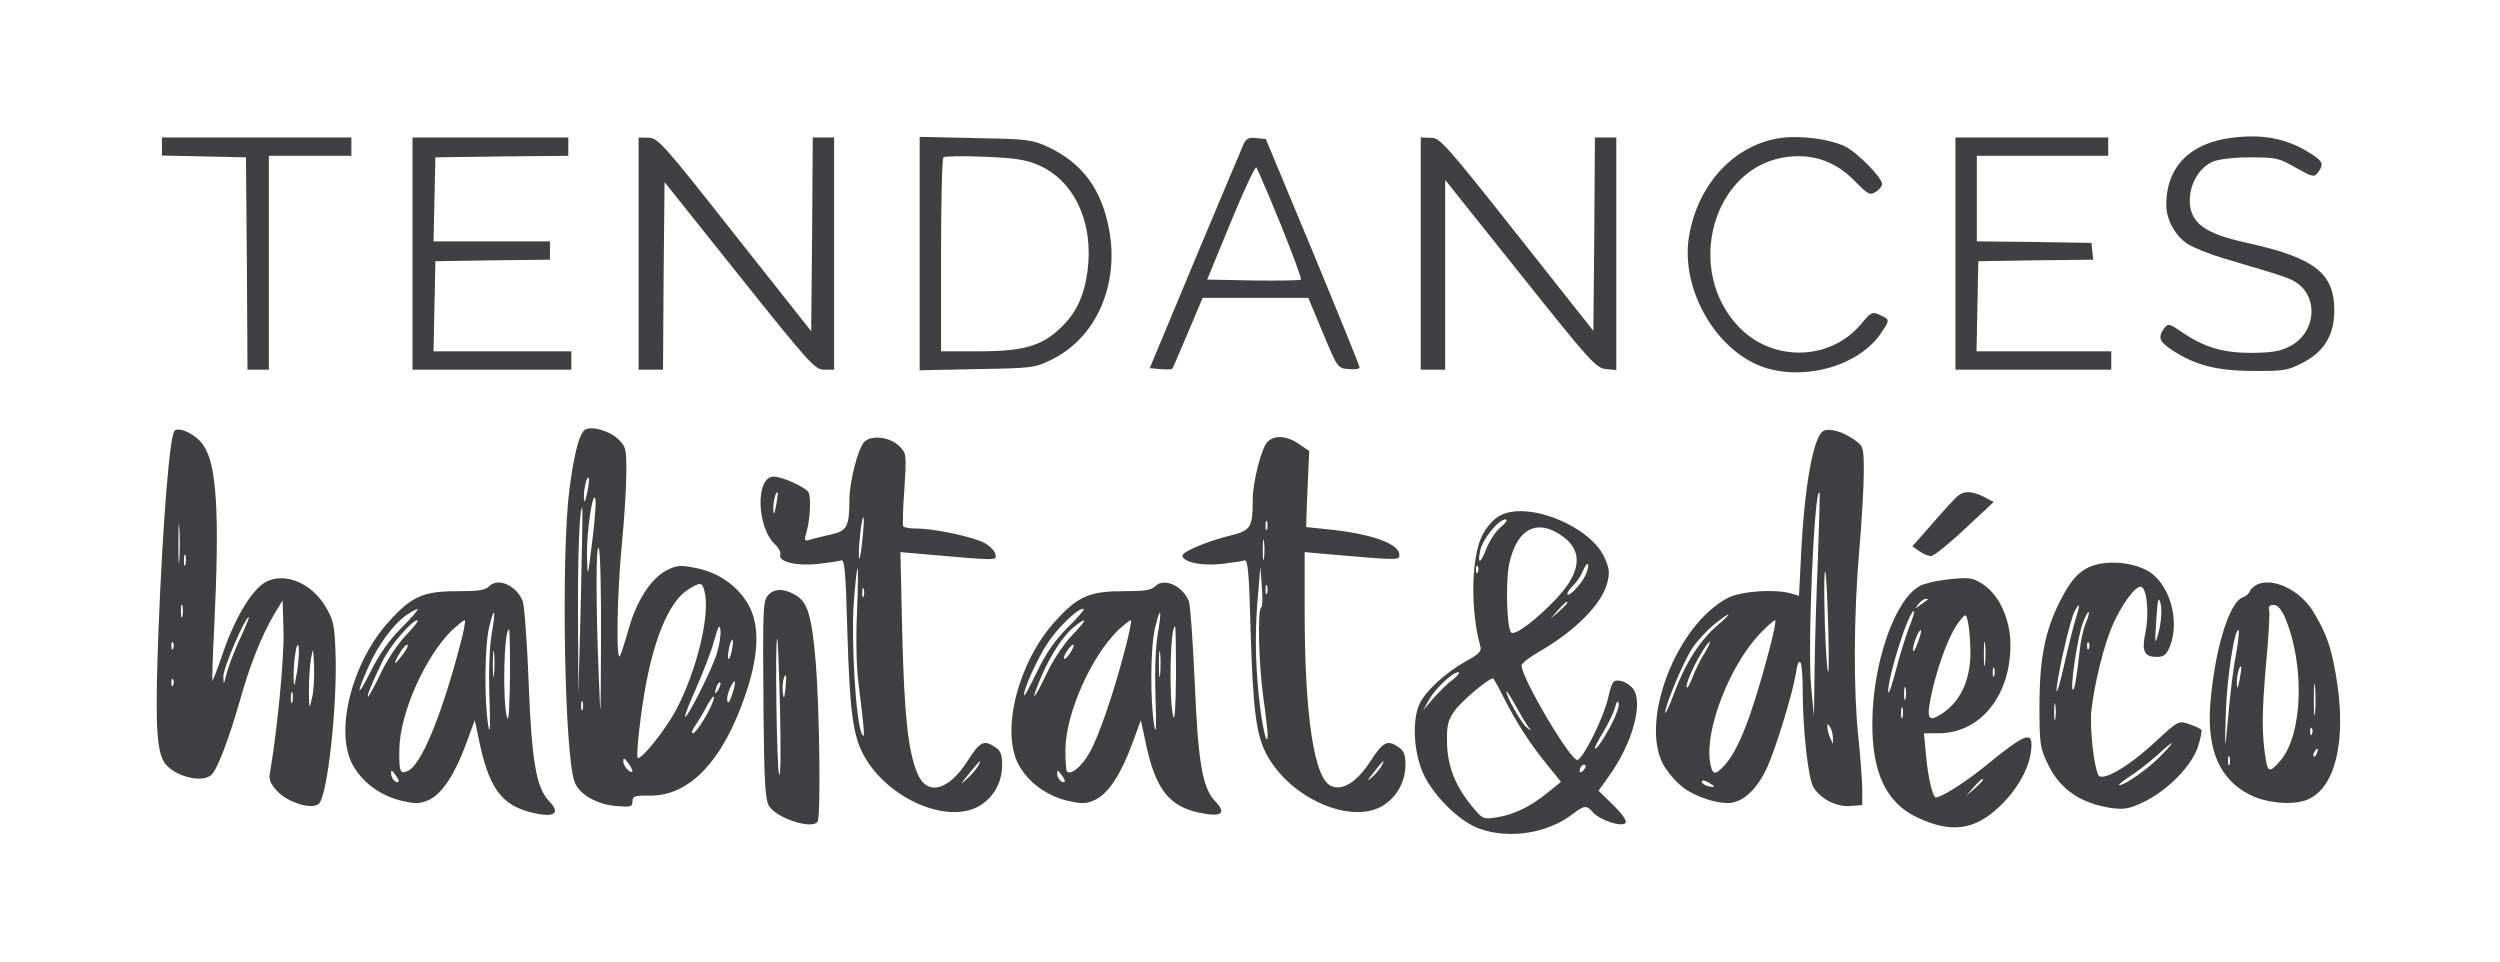 <svg xmlns="http://www.w3.org/2000/svg" width="213" height="82" viewBox="0 0 213 82" fill="none"><path d="M151.817 11.74C147.834 12.261 144.658 15.619 143.903 20.149C143.148 24.704 146.324 30.119 150.516 31.368C154.056 32.41 158.429 31.082 160.251 28.401C161.032 27.255 161.032 27.229 160.173 26.839C159.523 26.526 159.418 26.578 158.507 27.672C155.93 30.692 151.192 30.848 148.303 28.01C143.383 23.142 145.908 14.031 152.416 13.354C154.577 13.12 156.425 13.797 157.987 15.385C159.158 16.582 159.314 16.66 159.809 16.348C160.121 16.166 160.356 15.853 160.356 15.671C160.356 15.15 158.273 13.016 157.232 12.495C156.008 11.87 153.535 11.532 151.817 11.74Z" fill="#403F41"></path><path d="M190.136 11.74C186.57 12.183 184.565 14.239 184.565 17.441C184.565 18.691 185.294 20.044 186.361 20.773C186.856 21.086 188.262 21.658 189.485 22.023C194.613 23.533 195.212 23.715 195.837 24.209C197.581 25.589 197.19 28.401 195.16 29.468C194.301 29.936 193.624 30.041 191.854 30.067C189.381 30.067 187.819 29.598 185.893 28.296C184.799 27.542 184.721 27.542 184.383 27.984C183.836 28.739 183.966 29.104 185.034 29.806C186.986 31.108 188.886 31.603 191.984 31.603C194.613 31.628 194.952 31.55 196.201 30.9C198.024 29.963 198.883 28.531 198.883 26.448C198.883 23.272 197.216 21.971 191.464 20.695C187.819 19.914 186.57 18.977 186.57 17.077C186.57 15.645 187.403 14.239 188.548 13.771C189.043 13.562 190.318 13.406 191.724 13.406C193.91 13.406 194.171 13.458 195.603 14.291C197.06 15.098 197.165 15.124 197.503 14.682C198.024 13.953 197.919 13.719 196.722 12.99C194.796 11.792 192.765 11.402 190.136 11.74Z" fill="#403F41"></path><path d="M13.797 12.495V13.25L17.389 13.328L20.956 13.406L21.034 22.439L21.086 31.498H21.997H22.908V22.387V13.276H26.422H29.937V12.495V11.714H21.867H13.797V12.495Z" fill="#403F41"></path><path d="M35.143 21.606V31.498H41.911H48.679V30.717V29.936H42.822H36.939L37.017 26.084L37.095 22.257L41.989 22.179L46.857 22.127V21.346V20.565H41.911H36.939L37.017 16.973L37.095 13.406L42.77 13.328L48.419 13.276V12.495V11.714H41.781H35.143V21.606Z" fill="#403F41"></path><path d="M54.407 21.606V31.498H55.448H56.489L56.541 23.507L56.619 15.515L62.997 23.507C69.01 31.03 69.427 31.498 70.234 31.498H71.067V21.606V11.714H70.156H69.245L69.192 19.966L69.114 28.218L62.606 19.992C56.515 12.261 56.047 11.74 55.266 11.74L54.407 11.714V21.606Z" fill="#403F41"></path><path d="M78.356 21.606V31.55L83.249 31.446C87.961 31.368 88.169 31.342 89.601 30.639C93.376 28.791 95.38 24.288 94.495 19.55C93.871 16.14 92.204 13.875 89.289 12.521C87.935 11.896 87.571 11.845 83.119 11.766L78.356 11.662V21.606ZM88.456 14.057C91.554 15.385 93.22 19.029 92.647 23.168C92.335 25.355 91.632 26.787 90.2 28.088C88.638 29.52 87.076 29.936 83.249 29.936H80.178V21.789C80.178 17.285 80.256 13.537 80.386 13.406C80.49 13.302 82.026 13.276 83.822 13.354C86.425 13.458 87.363 13.589 88.456 14.057Z" fill="#403F41"></path><path d="M105.949 12.287C105.793 12.625 103.945 17.051 101.81 22.127L97.957 31.368L98.843 31.446C99.337 31.498 99.806 31.472 99.884 31.42C99.936 31.342 100.534 29.963 101.211 28.349L102.461 25.381H106.964H111.468L112.717 28.375C113.967 31.368 113.967 31.368 114.904 31.446C115.425 31.498 115.841 31.42 115.841 31.316C115.841 31.186 114.045 26.761 111.858 21.476L107.849 11.844L107.042 11.766C106.392 11.688 106.157 11.818 105.949 12.287ZM109.099 19.081C110.114 21.606 110.921 23.767 110.843 23.819C110.765 23.897 108.943 23.923 106.782 23.897L102.851 23.819L104.856 18.951C105.949 16.27 106.938 14.161 107.042 14.265C107.121 14.37 108.058 16.53 109.099 19.081Z" fill="#403F41"></path><path d="M121.048 21.606V31.498H122.089H123.13V23.429V15.333L129.534 23.351C135.469 30.796 135.99 31.368 136.823 31.446L137.708 31.524V21.632V11.714H136.797H135.886L135.834 19.966L135.755 28.192L129.248 19.966C123.13 12.235 122.688 11.74 121.907 11.74L121.048 11.714V21.606Z" fill="#403F41"></path><path d="M166.603 21.606V31.498H173.241H179.879V30.717V29.936H174.152H168.399L168.477 26.084L168.555 22.257L173.449 22.179L178.343 22.127L178.265 21.398L178.187 20.695L173.319 20.617L168.425 20.565V16.921V13.276H174.022H179.619V12.495V11.714H173.111H166.603V21.606Z" fill="#403F41"></path><path d="M14.89 36.679C14.474 36.913 13.875 44.332 13.511 53.495C13.224 61.018 13.302 63.492 13.875 64.741C14.448 66.016 17.181 66.85 18.04 65.99C18.535 65.522 19.55 62.815 20.461 59.613C21.294 56.645 22.309 54.12 23.325 52.402L24.079 51.152L24.157 53.86C24.209 56.151 23.611 62.346 23.012 65.756C22.882 66.407 23.012 66.746 23.611 67.396C24.496 68.359 26.552 69.01 27.151 68.49C27.906 67.891 28.765 59.977 28.583 55.5C28.505 53.313 28.401 52.792 27.776 51.751C26.578 49.695 24.314 48.731 22.674 49.565C21.502 50.189 20.07 52.532 19.029 55.526C18.561 56.931 18.118 58.051 18.092 57.999C18.066 57.947 18.118 55.916 18.248 53.495C18.717 43.785 18.483 39.62 17.337 37.954C16.764 37.069 15.385 36.367 14.89 36.679ZM15.281 47.69C15.229 48.445 15.203 47.846 15.203 46.337C15.203 44.827 15.229 44.228 15.281 44.957C15.333 45.712 15.333 46.961 15.281 47.69ZM15.801 48.081C15.723 48.341 15.671 48.185 15.671 47.768C15.671 47.326 15.723 47.144 15.801 47.3C15.853 47.482 15.853 47.846 15.801 48.081ZM15.541 52.506C15.463 52.767 15.411 52.558 15.411 52.064C15.411 51.569 15.463 51.361 15.541 51.595C15.593 51.855 15.593 52.272 15.541 52.506ZM20.409 54.511C19.914 55.578 19.42 56.906 19.29 57.452C19.055 58.389 19.055 58.415 19.029 57.634C19.003 56.957 20.877 52.584 21.19 52.584C21.268 52.584 20.904 53.443 20.409 54.511ZM14.76 55.239C14.682 55.448 14.604 55.37 14.604 55.083C14.578 54.797 14.656 54.641 14.734 54.745C14.812 54.823 14.838 55.057 14.76 55.239ZM25.303 57.27C25.069 58.624 25.043 58.65 25.016 57.66C24.99 56.307 25.329 54.25 25.459 55.187C25.485 55.552 25.433 56.489 25.303 57.27ZM26.578 59.483C26.344 60.498 26.344 60.472 26.318 58.832C26.318 57.895 26.396 56.671 26.5 56.098C26.683 55.109 26.683 55.161 26.761 56.749C26.787 57.687 26.735 58.91 26.578 59.483ZM14.76 58.363C14.682 58.572 14.604 58.493 14.604 58.207C14.578 57.921 14.656 57.765 14.734 57.869C14.812 57.947 14.838 58.181 14.76 58.363ZM24.912 59.795C24.834 60.055 24.782 59.899 24.782 59.483C24.782 59.04 24.834 58.858 24.912 59.014C24.965 59.196 24.965 59.561 24.912 59.795Z" fill="#403F41"></path><path d="M49.825 36.627C49.356 36.991 48.94 38.501 48.523 41.625C47.794 47.169 48.081 64.428 48.966 66.641C49.356 67.683 50.866 68.542 52.48 68.672C53.755 68.776 53.886 68.75 53.886 68.281C53.886 67.839 54.068 67.761 55.395 67.787C58.78 67.813 61.643 64.767 63.544 59.092C64.663 55.786 64.741 53.261 63.778 51.543C62.867 49.955 61.331 48.835 59.404 48.419C57.973 48.133 57.738 48.133 56.827 48.575C55.526 49.226 54.276 51.1 53.599 53.469C53.313 54.484 52.974 55.552 52.844 55.838C52.48 56.697 52.558 50.762 52.974 46.467C53.183 44.306 53.365 41.547 53.365 40.323C53.365 38.215 53.339 38.058 52.636 37.382C51.881 36.679 50.345 36.262 49.825 36.627ZM50.007 42.067C49.851 42.796 49.773 42.9 49.747 42.432C49.721 41.651 50.033 40.375 50.163 40.766C50.215 40.922 50.137 41.495 50.007 42.067ZM50.528 45.555C50.059 49.408 50.059 49.46 50.007 47.273C49.981 45.217 50.528 41.573 50.736 42.562C50.788 42.848 50.684 44.202 50.528 45.555ZM49.486 51.283L49.278 59.222L49.252 52.974C49.2 47.586 49.382 43.03 49.616 43.265C49.643 43.317 49.59 46.909 49.486 51.283ZM51.205 54.667C51.178 61.565 51.178 61.799 51.022 57.79C50.762 51.517 50.762 46.102 51.022 46.727C51.152 47.013 51.23 50.58 51.205 54.667ZM60.029 50.397C60.524 52.35 59.378 57.114 57.608 60.472C56.697 62.19 54.589 64.819 54.328 64.559C54.172 64.376 54.589 60.602 55.083 58.051C55.89 53.912 57.166 51.126 58.65 50.215C59.717 49.565 59.821 49.59 60.029 50.397ZM61.044 55.786C60.55 57.244 58.545 61.227 58.363 61.07C58.311 60.992 58.754 59.899 59.326 58.597C59.899 57.296 60.602 55.5 60.836 54.614C61.201 53.313 61.331 53.131 61.383 53.703C61.435 54.094 61.279 55.031 61.044 55.786ZM62.346 55.448C62.112 56.515 61.904 56.307 62.112 55.213C62.216 54.771 62.346 54.432 62.398 54.51C62.476 54.563 62.45 55.005 62.346 55.448ZM61.201 58.754C60.888 59.274 60.836 59.118 61.07 58.441C61.175 58.207 61.305 58.077 61.357 58.155C61.435 58.207 61.357 58.493 61.201 58.754ZM62.476 58.858C62.19 59.847 61.956 60.133 61.956 59.508C61.956 59.066 62.398 58.051 62.606 58.051C62.658 58.051 62.606 58.415 62.476 58.858ZM60.732 59.795C60.394 60.732 59.3 62.476 59.04 62.476C58.884 62.476 58.962 62.216 59.196 61.877C59.43 61.565 59.847 60.862 60.133 60.315C60.68 59.3 61.018 59.014 60.732 59.795ZM49.643 60.446C49.565 60.628 49.512 60.498 49.512 60.133C49.512 59.769 49.565 59.639 49.643 59.795C49.694 59.977 49.694 60.289 49.643 60.446ZM53.886 65.704C53.886 65.834 53.703 65.782 53.495 65.6C53.287 65.418 53.105 65.079 53.105 64.871C53.105 64.533 53.183 64.559 53.495 64.975C53.703 65.235 53.886 65.574 53.886 65.704Z" fill="#403F41"></path><path d="M155.331 36.731C154.498 37.225 153.743 41.391 153.457 47.17L153.275 50.762L152.572 50.554C151.166 50.163 148.303 50.371 147.209 50.944C142.862 53.209 139.712 61.331 141.691 65.106C142.029 65.73 142.784 66.615 143.357 67.058C144.528 67.969 146.715 68.62 147.704 68.359C148.797 68.099 149.839 66.98 150.594 65.314C151.348 63.596 152.702 59.17 152.988 57.478C153.275 55.604 153.587 56.203 153.587 58.65C153.587 62.112 154.056 66.407 154.524 67.11C155.175 68.099 156.451 68.75 157.622 68.672L158.663 68.594V67.162C158.637 66.381 158.507 64.376 158.325 62.736C157.908 58.728 157.935 52.376 158.403 46.987C158.611 44.54 158.794 41.547 158.794 40.297C158.794 38.084 158.768 38.032 158.013 37.486C156.997 36.757 155.852 36.444 155.331 36.731ZM154.889 47.508C154.759 50.502 154.628 54.797 154.602 57.01L154.55 61.044L154.316 58.572C153.978 55.422 154.577 41.495 155.019 41.963C155.071 42.015 154.993 44.488 154.889 47.508ZM155.774 53.755C155.852 56.931 155.8 57.999 155.67 56.749C155.462 54.615 155.331 48.523 155.514 48.706C155.592 48.784 155.696 51.048 155.774 53.755ZM146.35 53.261C144.867 54.511 143.565 56.541 142.654 59.014C142.237 60.133 141.899 60.888 141.873 60.706C141.873 60.081 143.435 56.359 144.19 55.213C144.632 54.563 145.465 53.677 146.064 53.183C147.522 52.037 147.704 52.09 146.35 53.261ZM150.672 55.63C149.214 61.123 148.095 63.934 146.923 65.21C146.116 66.095 145.882 66.043 145.7 64.949C145.231 62.138 147.418 56.567 150.047 53.886C150.594 53.313 151.14 52.844 151.244 52.844C151.348 52.844 151.088 54.094 150.672 55.63ZM145.257 55.604C144.919 56.098 144.45 57.062 144.19 57.738C143.929 58.415 143.721 58.754 143.695 58.493C143.695 58.025 144.45 56.385 145.205 55.239C145.83 54.302 145.856 54.589 145.257 55.604ZM156.164 62.867V63.387L155.93 62.867C155.8 62.58 155.696 62.164 155.696 61.956C155.67 61.617 155.696 61.617 155.93 61.956C156.06 62.164 156.164 62.58 156.164 62.867ZM146.038 67.006C146.038 67.058 145.804 67.058 145.517 66.98C145.231 66.902 144.997 66.746 144.997 66.589C144.997 66.459 145.231 66.485 145.517 66.641C145.804 66.797 146.038 66.954 146.038 67.006Z" fill="#403F41"></path><path d="M73.618 37.668C73.097 38.241 72.368 41.078 72.368 42.588C72.368 44.853 72.16 45.243 70.832 45.529C70.182 45.686 69.375 45.868 69.062 45.972C68.516 46.128 68.49 46.076 68.724 45.295C69.036 44.176 69.114 42.354 68.88 41.937C68.594 41.495 66.667 40.609 65.912 40.609C64.35 40.609 64.455 44.983 66.069 46.414C66.355 46.701 66.537 47.065 66.485 47.248C66.251 47.846 67.813 48.237 69.635 48.054C70.572 47.95 71.483 47.82 71.665 47.742C71.952 47.638 72.056 48.705 72.186 53.547C72.394 60.576 72.655 62.632 73.592 64.35C75.596 68.021 80.672 70.26 83.432 68.672C84.655 67.943 85.384 66.667 85.384 65.157C85.384 64.325 85.254 63.96 84.811 63.674C83.848 62.997 83.484 63.179 82.443 64.819C80.803 67.396 78.981 67.839 78.173 65.912C77.366 63.986 77.054 61.044 76.872 54.042L76.716 47.039L78.772 47.222C85.046 47.768 84.916 47.768 84.811 47.248C84.785 46.961 84.369 46.545 83.927 46.285C83.015 45.764 79.657 45.035 78.095 45.035C77.549 45.035 77.028 44.957 76.95 44.827C76.898 44.723 76.924 43.291 77.054 41.651C77.236 38.761 77.236 38.631 76.664 38.058C75.883 37.225 74.217 37.017 73.618 37.668ZM66.121 43.083C65.965 43.864 65.912 43.942 65.886 43.421C65.861 42.77 66.095 41.807 66.251 41.963C66.303 42.015 66.225 42.51 66.121 43.083ZM73.436 46.336C73.332 47.404 73.201 47.872 73.175 47.352C73.149 46.258 73.462 43.733 73.592 44.124C73.618 44.28 73.566 45.269 73.436 46.336ZM73.019 52.115C72.915 54.302 72.967 56.749 73.123 58.051C73.67 62.398 73.722 63.179 73.41 62.476C72.915 61.383 72.525 54.797 72.733 51.465C72.863 49.799 72.993 48.419 73.071 48.419C73.123 48.419 73.097 50.085 73.019 52.115ZM73.592 50.814C73.514 50.996 73.462 50.866 73.462 50.502C73.462 50.137 73.514 50.007 73.592 50.163C73.644 50.345 73.644 50.658 73.592 50.814ZM83.328 65.262C83.198 65.522 82.755 66.016 82.365 66.381C81.766 66.928 81.792 66.85 82.547 65.938C83.51 64.741 83.718 64.559 83.328 65.262Z" fill="#403F41"></path><path d="M107.954 37.694C107.459 38.241 106.73 41.104 106.73 42.588C106.73 44.957 106.574 45.191 104.804 45.634C102.877 46.102 100.743 47.013 100.743 47.326C100.743 47.872 102.331 48.237 103.997 48.054C104.934 47.95 105.845 47.82 106.027 47.742C106.314 47.638 106.418 48.706 106.548 53.547C106.756 60.55 107.017 62.632 107.954 64.35C109.958 68.021 115.06 70.26 117.768 68.672C118.991 67.943 119.746 66.615 119.746 65.157C119.746 64.325 119.616 63.96 119.173 63.674C118.236 62.997 117.846 63.179 116.805 64.793C115.633 66.615 114.384 67.422 113.394 66.954C111.963 66.303 111.156 61.018 111.156 51.959V47.039L113.186 47.222C119.199 47.742 119.226 47.742 119.226 47.274C119.226 46.31 116.778 45.451 113.004 45.087L111.286 44.905L111.312 43.994C111.312 43.499 111.39 42.041 111.442 40.74L111.546 38.423L110.661 37.824C109.594 37.095 108.526 37.043 107.954 37.694ZM107.954 45.087C107.876 45.269 107.824 45.139 107.824 44.775C107.824 44.41 107.876 44.28 107.954 44.436C108.006 44.618 108.006 44.931 107.954 45.087ZM107.693 47.56C107.641 47.976 107.589 47.638 107.589 46.857C107.589 46.076 107.641 45.738 107.693 46.128C107.746 46.545 107.746 47.169 107.693 47.56ZM107.459 51.751C107.121 51.907 107.251 56.723 107.641 59.483C107.85 60.914 108.006 62.32 108.006 62.606C107.98 63.882 107.511 61.825 107.251 59.326C106.938 56.229 106.912 53.547 107.199 50.502L107.381 48.289L107.511 49.981C107.589 50.918 107.563 51.699 107.459 51.751ZM107.954 50.554C107.876 50.736 107.824 50.606 107.824 50.241C107.824 49.877 107.876 49.747 107.954 49.903C108.006 50.085 108.006 50.397 107.954 50.554ZM117.69 65.288C117.559 65.522 117.195 65.965 116.857 66.251C116.414 66.641 116.466 66.511 117.039 65.808C117.872 64.741 118.08 64.559 117.69 65.288Z" fill="#403F41"></path><path d="M166.838 42.224C166.603 42.406 165.64 43.447 164.677 44.566L162.933 46.545L163.531 46.961C163.844 47.196 164.312 47.378 164.521 47.378C164.755 47.378 166.057 46.336 167.41 45.061L169.857 42.77L169.024 42.328C168.035 41.833 167.358 41.807 166.838 42.224Z" fill="#403F41"></path><path d="M127.816 43.916C127.243 44.228 126.697 44.827 126.28 45.634C125.343 47.482 125.265 52.011 126.124 55.057C126.254 55.474 126.02 55.734 124.901 56.333C123.156 57.322 121.464 58.858 120.944 59.977C120.345 61.253 120.423 63.7 121.1 65.522C121.829 67.526 124.276 69.999 126.098 70.624C128.649 71.509 131.825 70.989 133.933 69.401C135.001 68.594 135.157 68.568 135.756 69.245C136.354 69.895 138.151 70.468 138.489 70.13C138.645 69.973 138.281 69.427 137.474 68.62L136.198 67.37L137.083 66.121C139.114 63.309 140.051 59.795 139.114 58.65C138.827 58.311 138.333 58.025 137.994 57.999C137.422 57.921 137.344 58.077 137.005 59.483C136.641 61.123 134.923 64.585 134.402 64.741C133.855 64.923 129.612 57.712 129.638 56.697C129.638 56.515 130.341 55.968 131.174 55.5C134.194 53.755 136.459 51.491 136.927 49.695C137.161 48.836 137.135 48.471 136.719 47.534C135.521 44.827 130.211 42.666 127.816 43.916ZM127.868 44.905C127.451 45.243 126.905 46.076 126.645 46.727C126.15 48.055 125.838 48.133 126.124 46.857C126.332 45.92 127.686 44.254 128.259 44.254C128.493 44.254 128.337 44.514 127.868 44.905ZM133.231 45.764C134.871 47.013 134.688 48.757 132.658 50.944C130.94 52.792 128.961 54.276 128.727 53.86C128.363 53.313 128.285 49.565 128.571 48.107C129.222 44.983 131.018 44.098 133.231 45.764ZM135.027 49.122C134.584 49.955 133.543 50.97 133.543 50.58C133.543 50.45 133.777 50.111 134.038 49.877C134.324 49.617 134.688 49.07 134.871 48.627C135.053 48.185 135.261 47.95 135.313 48.107C135.365 48.263 135.235 48.706 135.027 49.122ZM125.916 48.731C125.838 48.94 125.76 48.862 125.76 48.575C125.733 48.289 125.811 48.133 125.89 48.237C125.968 48.315 125.994 48.549 125.916 48.731ZM133.543 51.361C133.543 51.413 133.231 51.725 132.84 52.09L132.111 52.714L132.736 51.986C133.335 51.335 133.543 51.152 133.543 51.361ZM123.729 57.947C123.261 58.285 122.531 59.04 122.063 59.561L121.256 60.524L121.725 59.665C122.271 58.675 123.755 57.27 124.25 57.27C124.432 57.27 124.198 57.582 123.729 57.947ZM128.102 59.404C129.196 61.565 130.315 63.309 131.799 65.132L132.996 66.615L131.903 67.5C130.445 68.698 128.961 69.427 127.53 69.635C126.358 69.817 126.306 69.791 125.395 68.672C123.963 66.928 123.312 65.236 123.286 63.231C123.261 61.747 123.365 61.357 123.963 60.524C124.51 59.743 126.827 57.791 127.217 57.791C127.243 57.791 127.66 58.519 128.102 59.404ZM130.211 61.93C130.523 62.294 130.497 62.32 130.081 61.982C129.612 61.617 128.337 59.326 128.337 58.91C128.337 58.806 128.701 59.326 129.118 60.107C129.534 60.862 130.029 61.695 130.211 61.93ZM137.344 61.617C136.667 62.945 135.912 64.038 135.886 63.726C135.886 63.622 136.224 62.971 136.641 62.294C137.057 61.591 137.5 60.68 137.604 60.264C137.734 59.769 137.838 59.639 137.916 59.925C137.968 60.159 137.708 60.914 137.344 61.617ZM134.897 65.652C134.714 65.834 134.584 65.86 134.584 65.704C134.584 65.34 134.897 65.027 135.079 65.21C135.131 65.288 135.053 65.496 134.897 65.652Z" fill="#403F41"></path><path d="M177.693 48.471C176.938 48.914 176.391 49.565 175.714 50.84C174.283 53.495 173.762 55.942 173.762 60.133C173.762 63.439 173.814 63.726 174.491 65.131C175.532 67.266 177.276 68.464 179.957 68.854C181.025 68.984 181.441 68.906 182.691 68.307C184.695 67.318 186.7 65.288 187.246 63.674C187.481 62.971 187.611 62.32 187.559 62.19C187.481 62.086 187.012 61.851 186.517 61.695C185.606 61.383 185.58 61.409 183.602 63.231C181.363 65.314 179.125 66.615 178.786 66.043C178.396 65.314 178.031 62.034 178.187 60.524C178.448 58.207 179.255 54.953 179.984 53.287C180.738 51.543 181.884 49.981 182.378 49.981C182.899 49.981 183.133 52.22 182.795 53.86C182.457 55.5 182.665 55.968 183.784 55.968C184.357 55.968 184.565 55.786 184.851 55.135C185.789 52.844 184.826 49.59 182.873 48.575C181.311 47.768 178.968 47.716 177.693 48.471ZM184.018 53.417C183.862 54.12 183.706 54.667 183.654 54.614C183.602 54.563 183.654 53.651 183.732 52.584C183.836 50.996 183.914 50.788 184.071 51.387C184.201 51.803 184.149 52.714 184.018 53.417ZM176.834 52.766C176.626 53.469 176.183 55.239 175.845 56.749C175.506 58.259 175.22 59.196 175.22 58.832C175.194 57.999 176.365 52.766 176.756 52.09C177.224 51.205 177.25 51.465 176.834 52.766ZM177.693 53.131C177.485 53.626 177.25 54.719 177.172 55.578C176.912 57.895 176.73 58.91 176.599 58.754C176.365 58.519 177.042 54.12 177.458 53.079C177.667 52.506 177.901 52.09 177.953 52.142C178.031 52.194 177.901 52.636 177.693 53.131ZM177.979 55.239C177.901 55.448 177.823 55.37 177.823 55.083C177.797 54.797 177.875 54.641 177.953 54.745C178.031 54.823 178.057 55.057 177.979 55.239ZM175.116 61.227C175.064 61.565 175.011 61.305 175.011 60.654C175.011 60.003 175.064 59.743 175.116 60.055C175.168 60.394 175.168 60.914 175.116 61.227ZM184.175 64.325C183.133 65.418 181.051 66.902 180.556 66.902C180.426 66.902 180.816 66.563 181.467 66.147C182.092 65.756 183.133 64.923 183.784 64.35C185.294 62.971 185.476 62.971 184.175 64.325Z" fill="#403F41"></path><path d="M165.432 49.434C164.729 49.538 163.87 49.747 163.558 49.929C161.423 51.1 159.549 56.515 159.523 61.591C159.497 65.808 160.694 68.359 163.271 69.609C166.187 71.015 168.217 70.754 170.352 68.724C171.836 67.318 172.825 65.574 173.033 64.064C173.293 62.164 172.695 62.372 169.18 65.236C167.54 66.589 165.406 67.943 164.937 67.943C164.677 67.943 164.26 66.225 164.104 64.429L163.922 62.476H165.198C168.712 62.45 171.289 59.3 171.289 54.953C171.289 52.792 170.352 50.71 168.972 49.799C168.061 49.174 167.697 49.148 165.432 49.434ZM164.234 51.1C164.182 51.126 163.896 51.335 163.61 51.543C163.115 51.907 163.115 51.907 163.453 51.465C163.636 51.23 163.922 51.022 164.078 51.022C164.234 51.022 164.286 51.048 164.234 51.1ZM162.672 53.391C162.386 54.146 161.865 55.812 161.527 57.114C161.189 58.415 160.902 59.248 160.876 58.936C160.85 57.634 162.62 52.064 163.063 52.064C163.141 52.064 162.985 52.662 162.672 53.391ZM167.879 55.344C167.931 57.791 167.124 59.639 165.562 60.732C164.469 61.487 164.182 61.331 164.39 60.055C164.885 57.14 166.109 53.834 167.072 52.766C167.488 52.272 167.514 52.298 167.67 53.001C167.775 53.417 167.853 54.458 167.879 55.344ZM163.375 54.823C163.167 55.37 162.985 55.63 162.985 55.395C162.959 54.927 163.505 53.573 163.662 53.704C163.714 53.755 163.584 54.25 163.375 54.823ZM169.128 56.541C169.076 57.01 169.024 56.645 169.024 55.708C169.024 54.771 169.076 54.406 169.128 54.849C169.18 55.317 169.18 56.098 169.128 56.541ZM169.909 57.582C169.831 57.764 169.779 57.634 169.779 57.27C169.779 56.906 169.831 56.775 169.909 56.931C169.961 57.114 169.961 57.426 169.909 57.582ZM162.36 59.535C162.282 59.795 162.23 59.587 162.23 59.092C162.23 58.597 162.282 58.389 162.36 58.624C162.412 58.884 162.412 59.3 162.36 59.535ZM162.1 61.096C162.022 61.357 161.97 61.201 161.97 60.784C161.97 60.342 162.022 60.159 162.1 60.316C162.152 60.498 162.152 60.862 162.1 61.096ZM168.946 66.459C168.946 66.511 168.634 66.824 168.243 67.188L167.514 67.813L168.139 67.084C168.738 66.433 168.946 66.251 168.946 66.459Z" fill="#403F41"></path><path d="M41.703 49.929C41.339 50.293 40.766 50.371 38.918 50.371C36.08 50.371 35.065 50.814 33.164 52.923C30.015 56.359 28.505 62.216 30.015 65.105C30.822 66.641 32.436 67.813 34.232 68.229C35.481 68.516 35.794 68.49 36.601 68.125C37.694 67.578 38.761 65.965 39.724 63.335L40.453 61.357L40.896 63.465C41.781 67.474 42.952 68.854 45.998 69.374C47.378 69.583 47.664 69.166 46.779 68.255C45.686 67.11 45.295 64.871 45.035 57.999C44.905 54.614 44.67 51.569 44.54 51.23C44.046 49.929 42.458 49.174 41.703 49.929ZM34.18 53.521C33.139 54.563 32.279 55.786 31.55 57.27C30.405 59.535 30.301 59.248 31.394 56.801C32.201 54.953 33.529 53.183 34.596 52.428C35.091 52.09 35.533 51.855 35.585 51.907C35.638 51.959 35.013 52.688 34.18 53.521ZM41.885 54.042C41.703 55.135 41.625 57.244 41.703 59.483C41.781 61.955 41.755 62.71 41.599 61.825C41.26 59.769 41.286 55.213 41.651 53.547C42.12 51.517 42.276 51.855 41.885 54.042ZM34.596 54.12C33.893 54.849 32.956 56.255 32.436 57.374C31.915 58.467 31.42 59.352 31.368 59.352C31.212 59.352 31.628 58.337 32.566 56.385C33.164 55.083 35.091 52.844 35.559 52.844C35.716 52.844 35.273 53.417 34.596 54.12ZM39.126 55.239C37.486 61.357 35.82 65.288 34.7 65.704C34.076 65.965 33.998 65.73 34.023 63.83C34.076 60.758 36.21 55.942 38.527 53.677C39.022 53.235 39.49 52.844 39.594 52.844C39.699 52.844 39.49 53.938 39.126 55.239ZM43.447 57.712C43.421 60.185 43.343 61.565 43.213 61.175C42.796 59.873 42.926 53.625 43.369 53.625C43.421 53.625 43.473 55.474 43.447 57.712ZM34.362 55.708C34.05 56.124 33.737 56.489 33.685 56.489C33.607 56.489 33.763 56.124 34.023 55.708C34.258 55.265 34.57 54.927 34.7 54.927C34.83 54.927 34.674 55.265 34.362 55.708ZM42.093 57.452C42.041 57.999 41.989 57.608 41.989 56.619C41.989 55.604 42.041 55.187 42.093 55.63C42.145 56.098 42.145 56.931 42.093 57.452ZM33.971 66.589C33.763 66.797 33.321 66.329 33.321 65.912C33.321 65.574 33.373 65.574 33.685 66.016C33.893 66.277 34.023 66.563 33.971 66.589Z" fill="#403F41"></path><path d="M98.452 49.929C98.088 50.293 97.515 50.371 95.667 50.371C92.829 50.371 91.814 50.814 89.914 52.922C86.764 56.359 85.254 62.242 86.764 65.105C87.571 66.641 89.185 67.813 90.981 68.229C92.231 68.515 92.543 68.49 93.35 68.125C94.443 67.578 95.511 65.965 96.474 63.335L97.203 61.357L97.645 63.439C98.452 67.214 99.624 68.724 102.201 69.245C104.075 69.635 104.544 69.323 103.528 68.255C102.435 67.136 102.071 64.897 101.784 57.999C101.628 54.614 101.42 51.569 101.29 51.23C100.795 49.929 99.181 49.2 98.452 49.929ZM90.903 53.521C89.862 54.589 89.081 55.708 88.378 57.192C87.805 58.363 87.311 59.3 87.285 59.248C87.05 59.04 88.378 56.072 89.341 54.667C90.252 53.313 92.074 51.621 92.335 51.907C92.387 51.959 91.762 52.688 90.903 53.521ZM98.634 54.042C98.452 55.135 98.374 57.244 98.452 59.483C98.53 62.008 98.504 62.736 98.348 61.825C97.984 59.769 98.01 55.187 98.4 53.547C98.869 51.543 99.025 51.829 98.634 54.042ZM91.346 54.12C90.643 54.849 89.706 56.255 89.185 57.374C88.039 59.769 87.727 60.003 88.69 57.712C89.523 55.76 90.617 54.12 91.528 53.391C92.725 52.454 92.621 52.792 91.346 54.12ZM95.771 55.63C94.782 59.378 93.558 62.893 92.777 64.22C92.153 65.314 91.215 66.069 90.903 65.73C90.825 65.652 90.773 64.793 90.773 63.83C90.825 60.732 92.959 55.942 95.276 53.677C95.771 53.235 96.239 52.844 96.344 52.844C96.448 52.844 96.187 54.094 95.771 55.63ZM100.196 57.582C100.17 60.107 100.092 61.513 99.962 61.044C99.572 59.508 99.702 53.365 100.118 53.365C100.17 53.365 100.196 55.265 100.196 57.582ZM91.215 55.578C90.981 55.942 90.721 56.203 90.669 56.124C90.513 55.968 91.189 54.927 91.45 54.927C91.554 54.927 91.45 55.213 91.215 55.578ZM98.843 57.452C98.791 57.999 98.738 57.608 98.738 56.619C98.738 55.604 98.791 55.187 98.843 55.63C98.895 56.098 98.895 56.931 98.843 57.452ZM90.721 66.589C90.513 66.797 90.07 66.329 90.07 65.912C90.07 65.574 90.122 65.574 90.434 66.016C90.643 66.277 90.773 66.563 90.721 66.589Z" fill="#403F41"></path><path d="M192.427 49.747C192.114 49.877 191.776 50.137 191.698 50.346C191.62 50.58 191.333 50.814 191.099 50.892C189.928 51.257 188.678 55.395 188.314 60.029C188.027 63.908 189.121 66.407 191.672 67.709C193 68.385 195.134 68.62 196.384 68.203C198.961 67.37 200.002 63.101 199.012 57.478C198.596 55.005 198.128 53.782 197.009 51.986C195.916 50.293 193.78 49.252 192.427 49.747ZM194.691 52.636C196.384 56.645 196.201 62.554 194.301 64.793C193.442 65.808 193.208 65.808 193.051 64.741C192.687 62.606 192.713 60.732 193.051 56.749C193.286 54.407 193.39 52.272 193.338 52.011C193.234 51.673 193.364 51.543 193.702 51.543C194.067 51.543 194.353 51.881 194.691 52.636ZM190.579 55.344C190.24 57.14 190.058 58.65 189.771 61.825C189.563 64.038 189.537 63.986 189.641 60.784C189.72 57.791 190.396 53.391 190.735 53.704C190.787 53.782 190.709 54.511 190.579 55.344ZM190.813 57.921C190.657 58.702 190.605 58.78 190.579 58.259C190.552 57.608 190.787 56.645 190.943 56.801C190.995 56.853 190.917 57.348 190.813 57.921ZM197.243 60.706C197.19 61.331 197.138 60.836 197.138 59.613C197.138 58.389 197.19 57.895 197.243 58.493C197.294 59.118 197.294 60.107 197.243 60.706ZM196.982 62.528C196.903 62.736 196.825 62.658 196.825 62.372C196.8 62.086 196.878 61.93 196.956 62.034C197.034 62.112 197.06 62.346 196.982 62.528ZM197.399 64.168C197.321 64.403 197.19 64.533 197.138 64.455C197.06 64.376 197.087 64.22 197.19 64.064C197.425 63.648 197.581 63.726 197.399 64.168ZM189.954 65.132C189.876 65.314 189.824 65.184 189.824 64.819C189.824 64.455 189.876 64.325 189.954 64.481C190.006 64.663 190.006 64.975 189.954 65.132Z" fill="#403F41"></path><path d="M65.496 50.658C65.001 51.152 64.975 51.517 65.053 60.914C65.106 66.719 65.21 68.177 65.522 68.672C66.199 69.739 69.219 70.702 69.661 69.999C69.947 69.557 69.817 60.289 69.505 56.463C69.166 52.532 68.828 51.335 67.839 50.736C66.85 50.137 66.043 50.111 65.496 50.658ZM66.459 60.524C66.537 63.96 66.511 66.303 66.381 65.99C66.173 65.496 66.017 54.198 66.225 54.432C66.277 54.484 66.381 57.218 66.459 60.524ZM66.928 58.624C66.824 59.535 66.772 59.613 66.693 59.014C66.615 58.337 66.772 57.53 66.954 57.53C67.006 57.53 66.98 58.025 66.928 58.624Z" fill="#403F41"></path></svg>